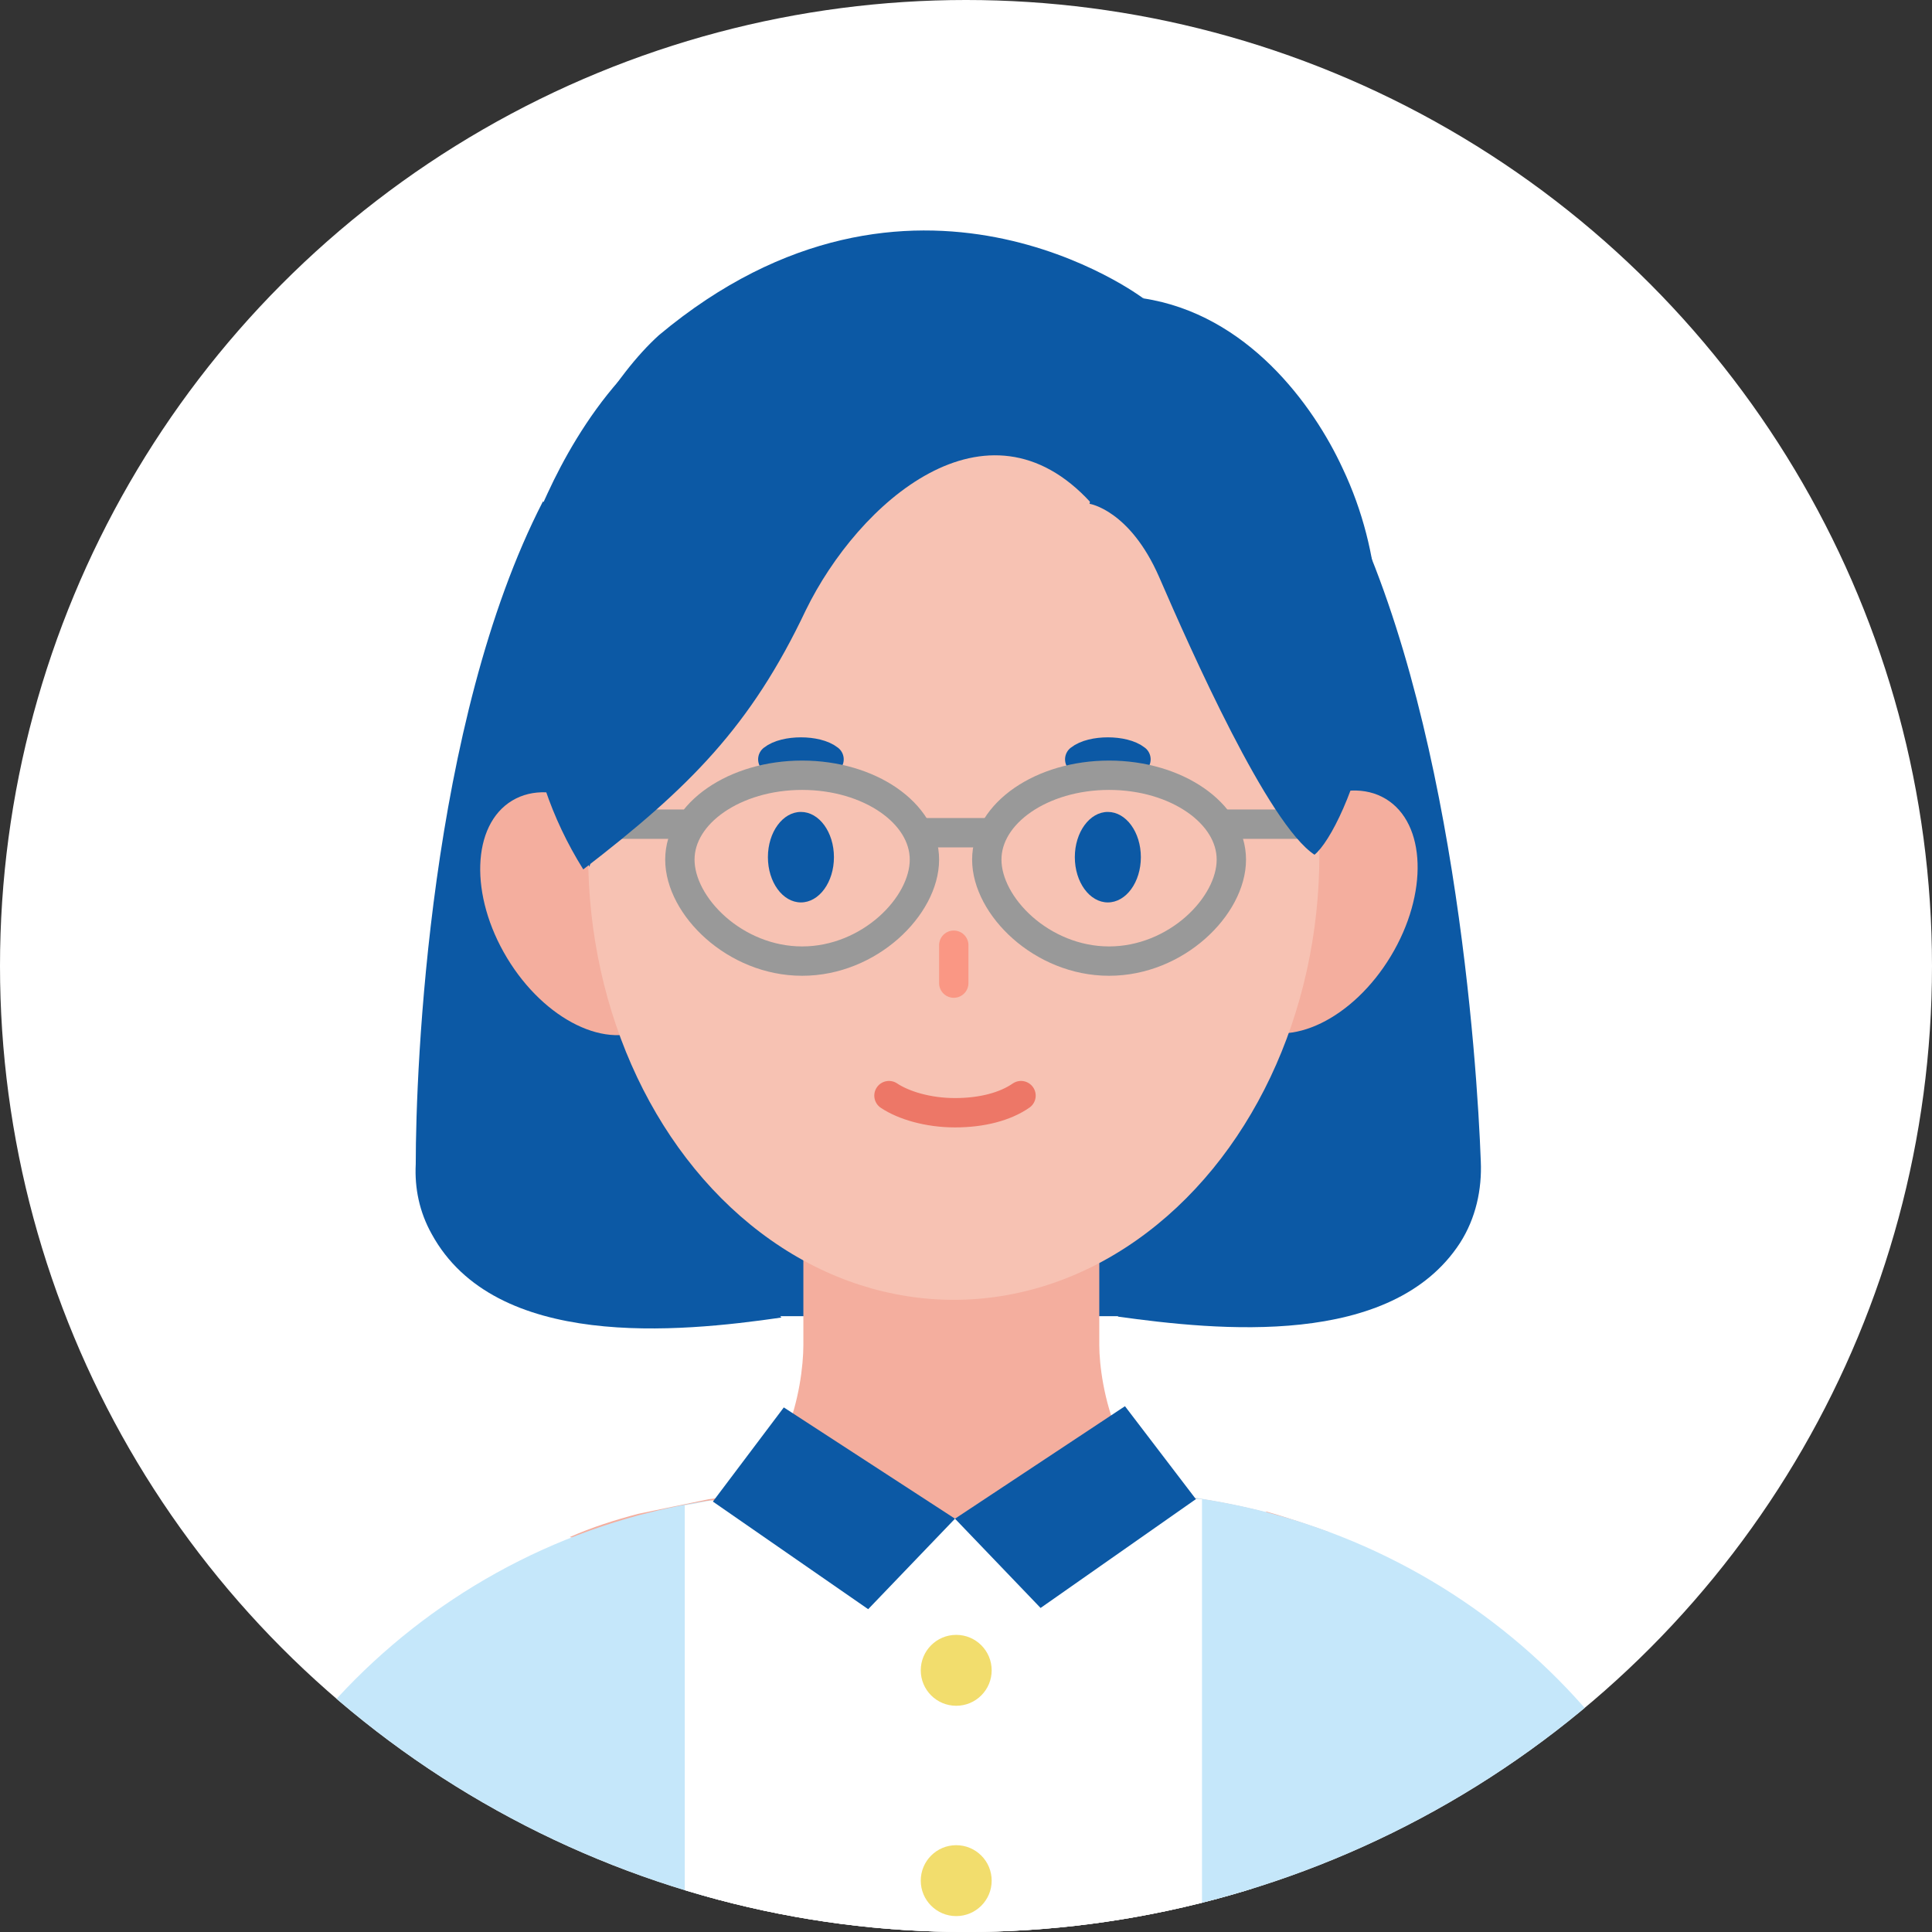 <?xml version="1.0" encoding="UTF-8"?>
<svg id="_レイヤー_1" data-name=" レイヤー 1" xmlns="http://www.w3.org/2000/svg" xmlns:xlink="http://www.w3.org/1999/xlink" viewBox="0 0 158 158">
  <rect x="0" y="0" width="158" height="158" fill="#333333" stroke="none"/>
  <defs>
    <style>
      .cls-1 {
        fill: #f2dd6d;
      }

      .cls-1, .cls-2, .cls-3, .cls-4, .cls-5, .cls-6, .cls-7, .cls-8 {
        stroke-width: 0px;
      }

      .cls-9 {
        stroke: #ed7767;
      }

      .cls-9, .cls-10, .cls-3, .cls-11, .cls-12 {
        fill: none;
      }

      .cls-9, .cls-10, .cls-11, .cls-12 {
        stroke-linecap: round;
        stroke-linejoin: round;
        stroke-width: 2.4px;
      }

      .cls-10 {
        stroke: #999;
      }

      .cls-2 {
        fill: #f7c2b3;
      }

      .cls-13 {
        clip-path: url(#clippath-1);
      }

      .cls-4 {
        fill: #c5e7fa;
      }

      .cls-14 {
        clip-path: url(#clippath);
      }

      .cls-5 {
        fill: #094d8e;
      }

      .cls-11 {
        stroke: #fa9784;
      }

      .cls-6 {
        fill: #0c59a5;
      }

      .cls-7 {
        fill: #fff;
      }

      .cls-12 {
        stroke: #0c59a5;
      }

      .cls-8 {
        fill: #f4ae9e;
      }
    </style>
    <clipPath id="clippath">
      <circle class="cls-3" cx="79" cy="-161" r="79"/>
    </clipPath>
    <clipPath id="clippath-1">
      <circle class="cls-3" cx="79" cy="79" r="79"/>
    </clipPath>
  </defs>
  <g class="cls-14">
    <g>
      <path class="cls-7" d="M98.7-117.4l-39.6.2c-.7.1-1.4.2-2.2.4V79.2l42.3-.2V-117.4h-.5Z"/>
      <polygon class="cls-6" points="142.3 -70.3 154.8 54.3 128.5 55.4 142.3 -70.3"/>
      <polygon class="cls-6" points="14.8 -70.3 2.4 54.3 28.7 55.4 14.8 -70.3"/>
      <path class="cls-6" d="M58.8,73.4V-117.3c-2,.3-3.9.7-5.8,1.2-22,5.9-38.2,25.8-38.1,49.3v.4l3.8,120.7v1.1l.7,23.9,120-.5.6-23.9v-1.2l2.8-122.2c-.6-23-16.7-42.1-38.4-47.8-1.9-.5-3.9-.9-5.9-1.2V74.3l-39.6-.9h-.1Z"/>
    </g>
  </g>
  <circle class="cls-7" cx="79" cy="79" r="79"/>
  <g class="cls-13">
    <g>
      <path class="cls-6" d="M96.4,49.48s19.4,45.66-5,58.19c8.2,1.14,22.4,2.6,28-6.02,1.3-2.03,1.8-4.39,1.7-6.67-.3-8.22-2.2-36.87-11.4-54.77-6.2,4.72-13.2,9.36-13.2,9.36l-.1-.08Z"/>
      <rect class="cls-6" x="48.3" y="69.04" width="58.9" height="38.6"/>
      <path class="cls-6" d="M57.6,49.64s-18.8,25.07,6.3,58.11c-8.4,1.22-23.4,2.69-28.6-6.84-1-1.79-1.4-3.74-1.3-5.7,0-7.89,1.1-36.13,10.4-54.2,6.2,4.72,13.3,8.63,13.3,8.63h-.1Z"/>
      <g>
        <ellipse class="cls-8" cx="47.46" cy="74.73" rx="7" ry="10.8" transform="translate(-31.78 35.25) rotate(-31.1)"/>
        <ellipse class="cls-8" cx="107.75" cy="74.58" rx="10.8" ry="7" transform="translate(-11.77 128.32) rotate(-58.9)"/>
      </g>
      <path class="cls-8" d="M103.6,123.7c-1.9-.5-3.9-.9-5.9-1.2h0c-6.3-.5-7.8-9.3-7.8-12.5v-13.4h-24.2v13.4c0,3.3-1.4,12-7.7,12.6l-5.8,1.2c-1.9.5-3.8,1.1-5.6,1.9,3.6,1.2,8,2.4,13.1,3.3,12.5,2.2,29.3,2.4,49-3.7-1.7-.6-3.4-1.2-5.2-1.7l.1.1Z"/>
      <ellipse class="cls-2" cx="78" cy="69.9" rx="29.9" ry="36.4"/>
      <path class="cls-6" d="M65.4,43.4l-4.3-18.6c-8.5,1.3-13.9,10.3-16.3,15.5-4.2,8.8-2.1,15.5.1,21.2,1.4,3.4,2.3,6.3,3.3,9.4,0,0,3.2-12.7,13.4-23.9"/>
      <line class="cls-11" x1="78" y1="77.3" x2="78" y2="80.4"/>
      <path class="cls-9" d="M72.7,89.6c1.2.8,3.2,1.4,5.4,1.4s4.1-.5,5.4-1.4"/>
      <path class="cls-12" d="M67.8,62.1c-.5-.4-1.4-.6-2.3-.6s-1.8.2-2.3.6"/>
      <path class="cls-12" d="M92.9,62.1c-.5-.4-1.4-.6-2.3-.6s-1.8.2-2.3.6"/>
      <ellipse class="cls-6" cx="65.5" cy="70.1" rx="2.7" ry="3.7"/>
      <ellipse class="cls-6" cx="90.6" cy="70.1" rx="2.7" ry="3.7"/>
      <polygon class="cls-7" points="62.7 120.5 58.3 122.8 57.8 140 58 316.1 105 316.1 102.2 139.3 97.7 122.5 78.1 124.2 62.7 120.5"/>
      <circle class="cls-5" cx="78.2" cy="140.7" r="2.9"/>
      <path class="cls-4" d="M58.1,313.4V122.7c-2,.3-3.9.7-5.8,1.2-22,5.9-38.2,25.8-38.1,49.3v.4l3.8,120.7v1.1l.7,23.9,120-.5.6-23.9v-1.2l2.8-122.2c-.6-23-16.7-42.1-38.4-47.8-1.9-.5-3.9-.9-5.9-1.2v191.8l-39.6-.9h-.1Z"/>
      <path class="cls-7" d="M97.8,122.6h-10.4l-9.3,1.6-12.8-1.5h-7.1c-.7.1-1.4.3-2.2.4v196l42.3-.2V122.6h-.5Z"/>
      <circle class="cls-1" cx="78.2" cy="136.6" r="2.9"/>
      <circle class="cls-1" cx="78.2" cy="153.8" r="2.9"/>
      <g>
        <polygon class="cls-6" points="71 131.6 58.3 122.8 64.1 115.1 78.1 124.2 71 131.6"/>
        <polygon class="cls-6" points="85.1 131.5 97.8 122.6 92 115 78.1 124.2 85.1 131.5"/>
      </g>
    </g>
    <path class="cls-10" d="M75.6,70.3c0,3.8-4.5,8.3-10,8.3s-10-4.5-10-8.3,4.5-6.9,10-6.9,10,3.1,10,6.9Z"/>
    <path class="cls-10" d="M100.7,70.3c0,3.8-4.5,8.3-10,8.3s-10-4.5-10-8.3,4.5-6.9,10-6.9,10,3.1,10,6.9Z"/>
    <line class="cls-10" x1="75.6" y1="68.1" x2="80.5" y2="68.1"/>
    <line class="cls-10" x1="99.9" y1="67.4" x2="107.3" y2="67.4"/>
    <line class="cls-10" x1="48.4" y1="67.4" x2="55.8" y2="67.4"/>
  </g>
  <g>
    <path class="cls-6" d="M93.5,24.4c8.5,1.3,13.9,8.7,16.3,13.9,6.7,14.1.2,29.6-2.3,31.6-3.8-2.5-10.1-16.7-12.7-22.7-2.4-5.5-5.7-6-5.7-6l4.3-16.8h.1Z"/>
    <path class="cls-6" d="M93.5,24.4s-18.9-14.3-39.6,3c-7.2,6.5-16.9,26.6-6.2,43.7,8.7-6.7,13.7-11.7,18.2-21.2,4.3-8.8,14.8-18.1,23.3-8.8l4.3-16.8v.1Z"/>
  </g>
</svg>